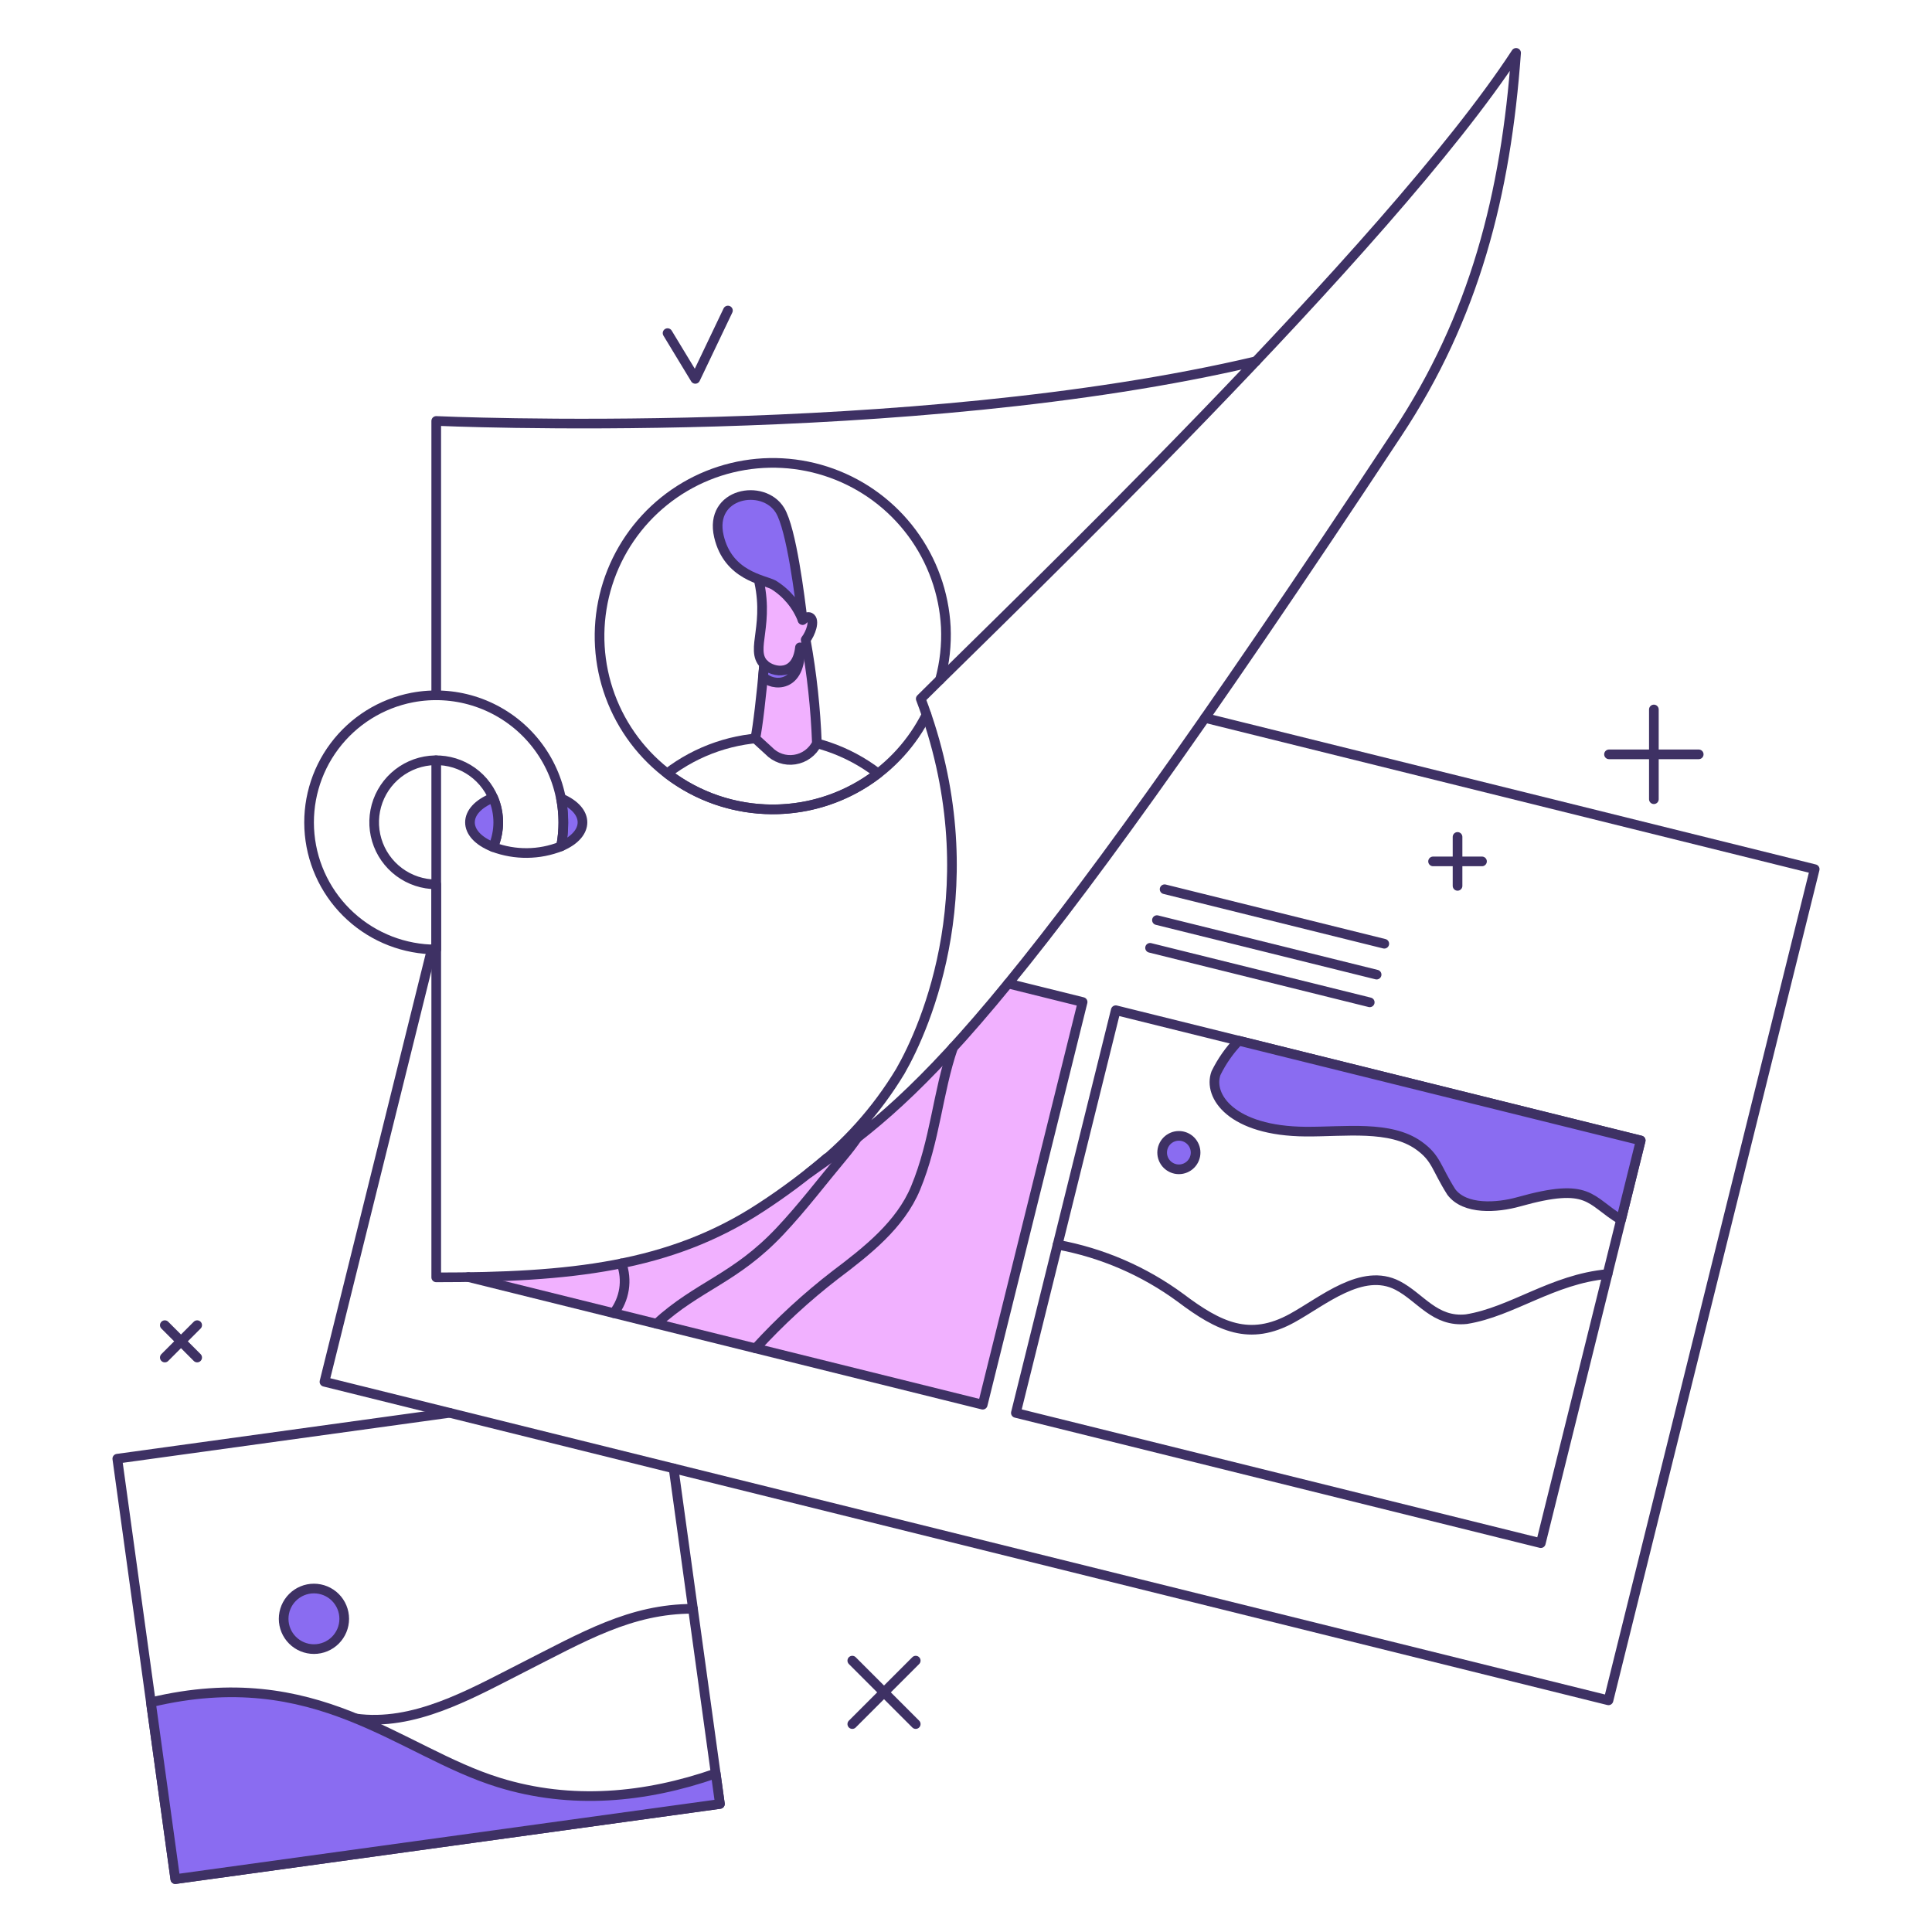 <svg xmlns="http://www.w3.org/2000/svg" width="150" height="150" viewBox="0 0 150 150" fill="none"><path d="M34.909 109.692L9.107 113.253L13.611 145.894L55.893 140.059L52.298 114.006" stroke="#3E3164" stroke-width="0.75" stroke-linecap="round" stroke-linejoin="round"></path><path d="M53.802 124.906C48.96 124.906 45.331 127.06 40.449 129.537C36.505 131.54 32.115 134.058 27.582 133.418" stroke="#3E3164" stroke-width="0.75" stroke-linecap="round" stroke-linejoin="round"></path><path d="M38.723 138.391C30.997 136.003 24.597 129.092 11.716 132.167L13.611 145.894L55.893 140.059L55.567 137.691C50.104 139.592 44.358 140.136 38.723 138.391Z" fill="#8A6CF1"></path><path d="M38.723 138.391C30.997 136.003 24.597 129.092 11.716 132.167L13.611 145.894L55.893 140.059L55.567 137.691C50.104 139.592 44.358 140.136 38.723 138.391Z" stroke="#3E3164" stroke-width="0.75" stroke-linecap="round" stroke-linejoin="round"></path><path d="M24.374 128.036C24.683 128.036 24.989 127.975 25.274 127.857C25.559 127.739 25.819 127.565 26.037 127.347C26.255 127.129 26.428 126.869 26.547 126.584C26.665 126.299 26.726 125.993 26.726 125.684C26.725 125.375 26.665 125.07 26.546 124.784C26.428 124.499 26.255 124.24 26.037 124.022C25.818 123.803 25.559 123.63 25.273 123.512C24.988 123.394 24.682 123.333 24.374 123.333C23.75 123.333 23.152 123.581 22.711 124.022C22.27 124.463 22.022 125.061 22.022 125.685C22.022 126.308 22.27 126.906 22.711 127.347C23.152 127.788 23.751 128.036 24.374 128.036Z" fill="#8A6CF1"></path><path d="M24.374 128.036C24.683 128.036 24.989 127.975 25.274 127.857C25.559 127.739 25.819 127.565 26.037 127.347C26.255 127.129 26.428 126.869 26.547 126.584C26.665 126.299 26.726 125.993 26.726 125.684C26.725 125.375 26.665 125.07 26.546 124.784C26.428 124.499 26.255 124.24 26.037 124.022C25.818 123.803 25.559 123.63 25.273 123.512C24.988 123.394 24.682 123.333 24.374 123.333C23.75 123.333 23.152 123.581 22.711 124.022C22.27 124.463 22.022 125.061 22.022 125.685C22.022 126.308 22.27 126.906 22.711 127.347C23.152 127.788 23.751 128.036 24.374 128.036Z" stroke="#3E3164" stroke-width="0.75" stroke-linecap="round" stroke-linejoin="round"></path><path d="M93.559 55.739L140.893 67.482L124.882 132.014L25.191 107.281L33.52 73.713" stroke="#3E3164" stroke-width="0.75" stroke-linecap="round" stroke-linejoin="round"></path><path d="M90.42 69.04L107.475 73.272" stroke="#3E3164" stroke-width="0.75" stroke-linecap="round" stroke-linejoin="round"></path><path d="M89.825 71.438L106.88 75.669" stroke="#3E3164" stroke-width="0.75" stroke-linecap="round" stroke-linejoin="round"></path><path d="M89.291 73.589L106.346 77.821" stroke="#3E3164" stroke-width="0.75" stroke-linecap="round" stroke-linejoin="round"></path><path d="M78.274 76.362C70.811 85.478 66.941 88.17 62.528 91.263C61.429 92.141 60.286 92.963 59.103 93.725C52.586 98.005 45.472 99.016 36.361 99.152L76.295 109.06L84.052 77.797L78.274 76.362Z" fill="#F1B1FF"></path><path d="M36.363 99.152L76.297 109.06L84.054 77.797L78.274 76.362" stroke="#3E3164" stroke-width="0.75" stroke-linecap="round" stroke-linejoin="round"></path><path d="M47.651 101.953C48.068 101.411 48.341 100.773 48.447 100.097C48.552 99.422 48.485 98.731 48.253 98.087" stroke="#3E3164" stroke-width="0.75" stroke-linecap="round" stroke-linejoin="round"></path><path d="M58.657 104.684C60.55 102.613 62.619 100.708 64.84 98.993C67.308 97.132 69.9 95.098 71.085 92.243C72.622 88.535 72.796 84.821 73.995 81.333" stroke="#3E3164" stroke-width="0.75" stroke-linecap="round" stroke-linejoin="round"></path><path d="M66.561 88.329C66.21 88.832 65.837 89.319 65.442 89.789C63.853 91.687 62.308 93.733 60.556 95.591C57.056 99.301 54.232 99.794 50.968 102.775" stroke="#3E3164" stroke-width="0.75" stroke-linecap="round" stroke-linejoin="round"></path><path d="M86.627 78.433L78.872 109.699L119.627 119.809L127.382 88.544L86.627 78.433Z" stroke="#3E3164" stroke-width="0.75" stroke-linecap="round" stroke-linejoin="round"></path><path d="M94.41 83.318C93.765 85.077 95.604 87.821 101.386 87.859C104.432 87.879 107.946 87.344 110.172 88.949C111.538 89.934 111.493 90.672 112.68 92.546C113.73 93.945 116.223 93.782 117.911 93.308C123.486 91.741 123.346 93.204 125.856 94.702L127.384 88.545L96.172 80.8C95.457 81.543 94.863 82.392 94.41 83.318Z" fill="#8A6CF1"></path><path d="M94.41 83.318C93.765 85.077 95.604 87.821 101.386 87.859C104.432 87.879 107.946 87.344 110.172 88.949C111.538 89.934 111.493 90.672 112.68 92.546C113.73 93.945 116.223 93.782 117.911 93.308C123.486 91.741 123.346 93.204 125.856 94.702L127.384 88.545L96.172 80.8C95.457 81.543 94.863 82.392 94.41 83.318Z" stroke="#3E3164" stroke-width="0.75" stroke-linecap="round" stroke-linejoin="round"></path><path d="M124.812 98.916C120.503 99.313 117.407 101.852 113.849 102.419C111.391 102.679 110.285 100.719 108.507 99.802C105.759 98.384 102.718 101.022 100.319 102.34C97.028 104.151 94.663 103.028 91.662 100.766C88.833 98.683 85.566 97.271 82.11 96.637" stroke="#3E3164" stroke-width="0.75" stroke-linecap="round" stroke-linejoin="round"></path><path d="M91.528 90.785C91.873 90.785 92.203 90.648 92.446 90.404C92.69 90.16 92.826 89.83 92.826 89.486C92.826 89.141 92.689 88.811 92.446 88.568C92.202 88.324 91.872 88.188 91.527 88.188C91.357 88.188 91.188 88.221 91.031 88.287C90.873 88.352 90.73 88.448 90.609 88.568C90.366 88.812 90.229 89.142 90.229 89.487C90.229 89.831 90.366 90.161 90.61 90.405C90.853 90.648 91.184 90.785 91.528 90.785Z" fill="#8A6CF1"></path><path d="M91.528 90.785C91.873 90.785 92.203 90.648 92.446 90.404C92.69 90.16 92.826 89.83 92.826 89.486C92.826 89.141 92.689 88.811 92.446 88.568C92.202 88.324 91.872 88.188 91.527 88.188C91.357 88.188 91.188 88.221 91.031 88.287C90.873 88.352 90.73 88.448 90.609 88.568C90.366 88.812 90.229 89.142 90.229 89.487C90.229 89.831 90.366 90.161 90.61 90.405C90.853 90.648 91.184 90.785 91.528 90.785Z" stroke="#3E3164" stroke-width="0.75" stroke-linecap="round" stroke-linejoin="round"></path><path d="M33.869 59.03V99.174C44.197 99.174 52.003 98.392 59.105 93.726C60.883 92.568 62.584 91.294 64.197 89.914" stroke="#3E3164" stroke-width="0.75" stroke-linecap="round" stroke-linejoin="round"></path><path d="M97.511 28.048C70.665 34.369 33.869 32.683 33.869 32.683V53.974" stroke="#3E3164" stroke-width="0.75" stroke-linecap="round" stroke-linejoin="round"></path><path d="M68.169 60.047C65.822 58.243 62.945 57.264 59.985 57.264C57.024 57.264 54.147 58.243 51.8 60.047C54.145 61.857 57.023 62.839 59.985 62.839C62.946 62.839 65.824 61.857 68.169 60.047Z" stroke="#3E3164" stroke-width="0.75" stroke-linecap="round" stroke-linejoin="round"></path><path d="M62.553 49.672C62.936 49.184 63.306 48.145 62.881 47.93C62.732 47.855 62.523 47.94 62.314 48.131C62.143 47.081 61.513 44.997 61.513 44.997L58.761 44.452C59.903 48.477 58.16 50.413 59.329 51.578C59.133 53.842 58.821 56.539 58.639 57.332L59.684 58.287C59.94 58.556 60.258 58.758 60.609 58.878C60.961 58.998 61.336 59.031 61.703 58.974C62.07 58.918 62.418 58.774 62.718 58.554C63.017 58.334 63.259 58.045 63.423 57.712C63.324 55.015 63.034 52.328 62.553 49.672Z" fill="#F1B1FF"></path><path d="M62.553 49.672C62.936 49.184 63.306 48.145 62.881 47.93C62.732 47.855 62.523 47.94 62.314 48.131C62.143 47.081 61.513 44.997 61.513 44.997L58.761 44.452C59.903 48.477 58.16 50.413 59.329 51.578C59.133 53.842 58.821 56.539 58.639 57.332L59.684 58.287C59.94 58.556 60.258 58.758 60.609 58.878C60.961 58.998 61.336 59.031 61.703 58.974C62.07 58.918 62.418 58.774 62.718 58.554C63.017 58.334 63.259 58.045 63.423 57.712C63.324 55.015 63.034 52.328 62.553 49.672Z" stroke="#3E3164" stroke-width="0.75" stroke-linecap="round" stroke-linejoin="round"></path><path d="M59.329 51.578C59.306 51.825 59.272 52.282 59.246 52.537C59.974 53.302 62.231 53.457 62.11 50.261C61.86 52.567 60.03 52.232 59.329 51.578Z" fill="#8A6CF1"></path><path d="M59.329 51.578C59.306 51.825 59.272 52.282 59.246 52.537C59.974 53.302 62.231 53.457 62.11 50.261C61.86 52.567 60.03 52.232 59.329 51.578Z" stroke="#3E3164" stroke-width="0.75" stroke-linecap="round" stroke-linejoin="round"></path><path d="M60.558 39.619C61.454 41.083 62.109 46.428 62.314 48.135C61.877 47.001 61.08 46.042 60.047 45.403C59.268 44.996 56.53 44.701 55.815 41.639C55.024 38.251 59.259 37.499 60.558 39.619Z" fill="#8A6CF1"></path><path d="M60.558 39.619C61.454 41.083 62.109 46.428 62.314 48.135C61.877 47.001 61.08 46.042 60.047 45.403C59.268 44.996 56.53 44.701 55.815 41.639C55.024 38.251 59.259 37.499 60.558 39.619Z" stroke="#3E3164" stroke-width="0.75" stroke-linecap="round" stroke-linejoin="round"></path><path d="M72.985 52.771C73.345 51.442 73.496 50.063 73.433 48.687C73.295 46.045 72.381 43.502 70.805 41.377C69.229 39.252 67.061 37.638 64.573 36.739C62.085 35.839 59.387 35.693 56.816 36.319C54.246 36.945 51.917 38.315 50.121 40.258C48.325 42.201 47.142 44.63 46.72 47.242C46.297 49.854 46.655 52.533 47.747 54.942C48.84 57.352 50.618 59.386 52.861 60.79C55.103 62.194 57.71 62.906 60.355 62.836C62.768 62.774 65.119 62.058 67.158 60.765C69.197 59.473 70.847 57.651 71.932 55.495" stroke="#3E3164" stroke-width="0.75" stroke-linecap="round" stroke-linejoin="round"></path><path d="M43.558 61.984C43.8 63.214 43.8 64.48 43.558 65.711C45.779 64.758 45.778 62.937 43.558 61.984Z" fill="#8A6CF1"></path><path d="M43.558 61.984C43.8 63.214 43.8 64.48 43.558 65.711C45.779 64.758 45.778 62.937 43.558 61.984Z" stroke="#3E3164" stroke-width="0.75" stroke-linecap="round" stroke-linejoin="round"></path><path d="M32.002 54.158C29.59 54.622 27.439 55.968 25.967 57.933C24.494 59.898 23.808 62.342 24.041 64.787C24.274 67.231 25.41 69.501 27.227 71.152C29.044 72.804 31.412 73.719 33.867 73.719V68.661C32.831 68.661 31.821 68.326 30.989 67.707C30.158 67.088 29.548 66.216 29.251 65.223C28.954 64.229 28.986 63.166 29.341 62.192C29.697 61.218 30.357 60.385 31.224 59.816C32.091 59.247 33.119 58.973 34.154 59.035C35.189 59.097 36.176 59.491 36.97 60.159C37.763 60.827 38.319 61.734 38.556 62.743C38.793 63.753 38.698 64.812 38.285 65.763C39.989 66.4 41.869 66.382 43.56 65.711C43.861 64.128 43.77 62.495 43.296 60.955C42.821 59.416 41.977 58.015 40.838 56.876C39.698 55.737 38.297 54.894 36.757 54.42C35.217 53.946 33.585 53.856 32.002 54.158Z" stroke="#3E3164" stroke-width="0.75" stroke-linecap="round" stroke-linejoin="round"></path><path d="M38.285 65.763C38.548 65.158 38.684 64.506 38.684 63.847C38.684 63.188 38.548 62.535 38.285 61.931C35.89 62.883 35.89 64.811 38.285 65.763Z" fill="#8A6CF1"></path><path d="M38.285 65.763C38.548 65.158 38.684 64.506 38.684 63.847C38.684 63.188 38.548 62.535 38.285 61.931C35.89 62.883 35.89 64.811 38.285 65.763Z" stroke="#3E3164" stroke-width="0.75" stroke-linecap="round" stroke-linejoin="round"></path><path d="M71.487 54.254C76.884 68.484 71.86 79.768 69.905 83.165C68.062 86.225 65.654 88.907 62.81 91.067C70.917 85.382 77.49 80.571 108.476 33.668C114.488 24.598 116.914 15.104 117.709 4.106C107.905 19.125 78.364 47.396 71.487 54.254Z" stroke="#3E3164" stroke-width="0.75" stroke-linecap="round" stroke-linejoin="round"></path><path d="M124.923 58.567H131.888" stroke="#3E3164" stroke-width="0.75" stroke-linecap="round" stroke-linejoin="round"></path><path d="M128.406 62.05V55.084" stroke="#3E3164" stroke-width="0.75" stroke-linecap="round" stroke-linejoin="round"></path><path d="M111.263 66.879H115.062" stroke="#3E3164" stroke-width="0.75" stroke-linecap="round" stroke-linejoin="round"></path><path d="M113.163 68.778V64.979" stroke="#3E3164" stroke-width="0.75" stroke-linecap="round" stroke-linejoin="round"></path><path d="M66.172 128.931L71.097 133.856" stroke="#3E3164" stroke-width="0.75" stroke-linecap="round" stroke-linejoin="round"></path><path d="M66.172 133.856L71.097 128.931" stroke="#3E3164" stroke-width="0.75" stroke-linecap="round" stroke-linejoin="round"></path><path d="M12.796 102.885L15.308 105.398" stroke="#3E3164" stroke-width="0.75" stroke-linecap="round" stroke-linejoin="round"></path><path d="M12.796 105.398L15.308 102.885" stroke="#3E3164" stroke-width="0.75" stroke-linecap="round" stroke-linejoin="round"></path><path d="M51.83 25.864L53.983 29.416L56.516 24.11" stroke="#3E3164" stroke-width="0.75" stroke-linecap="round" stroke-linejoin="round"></path></svg>